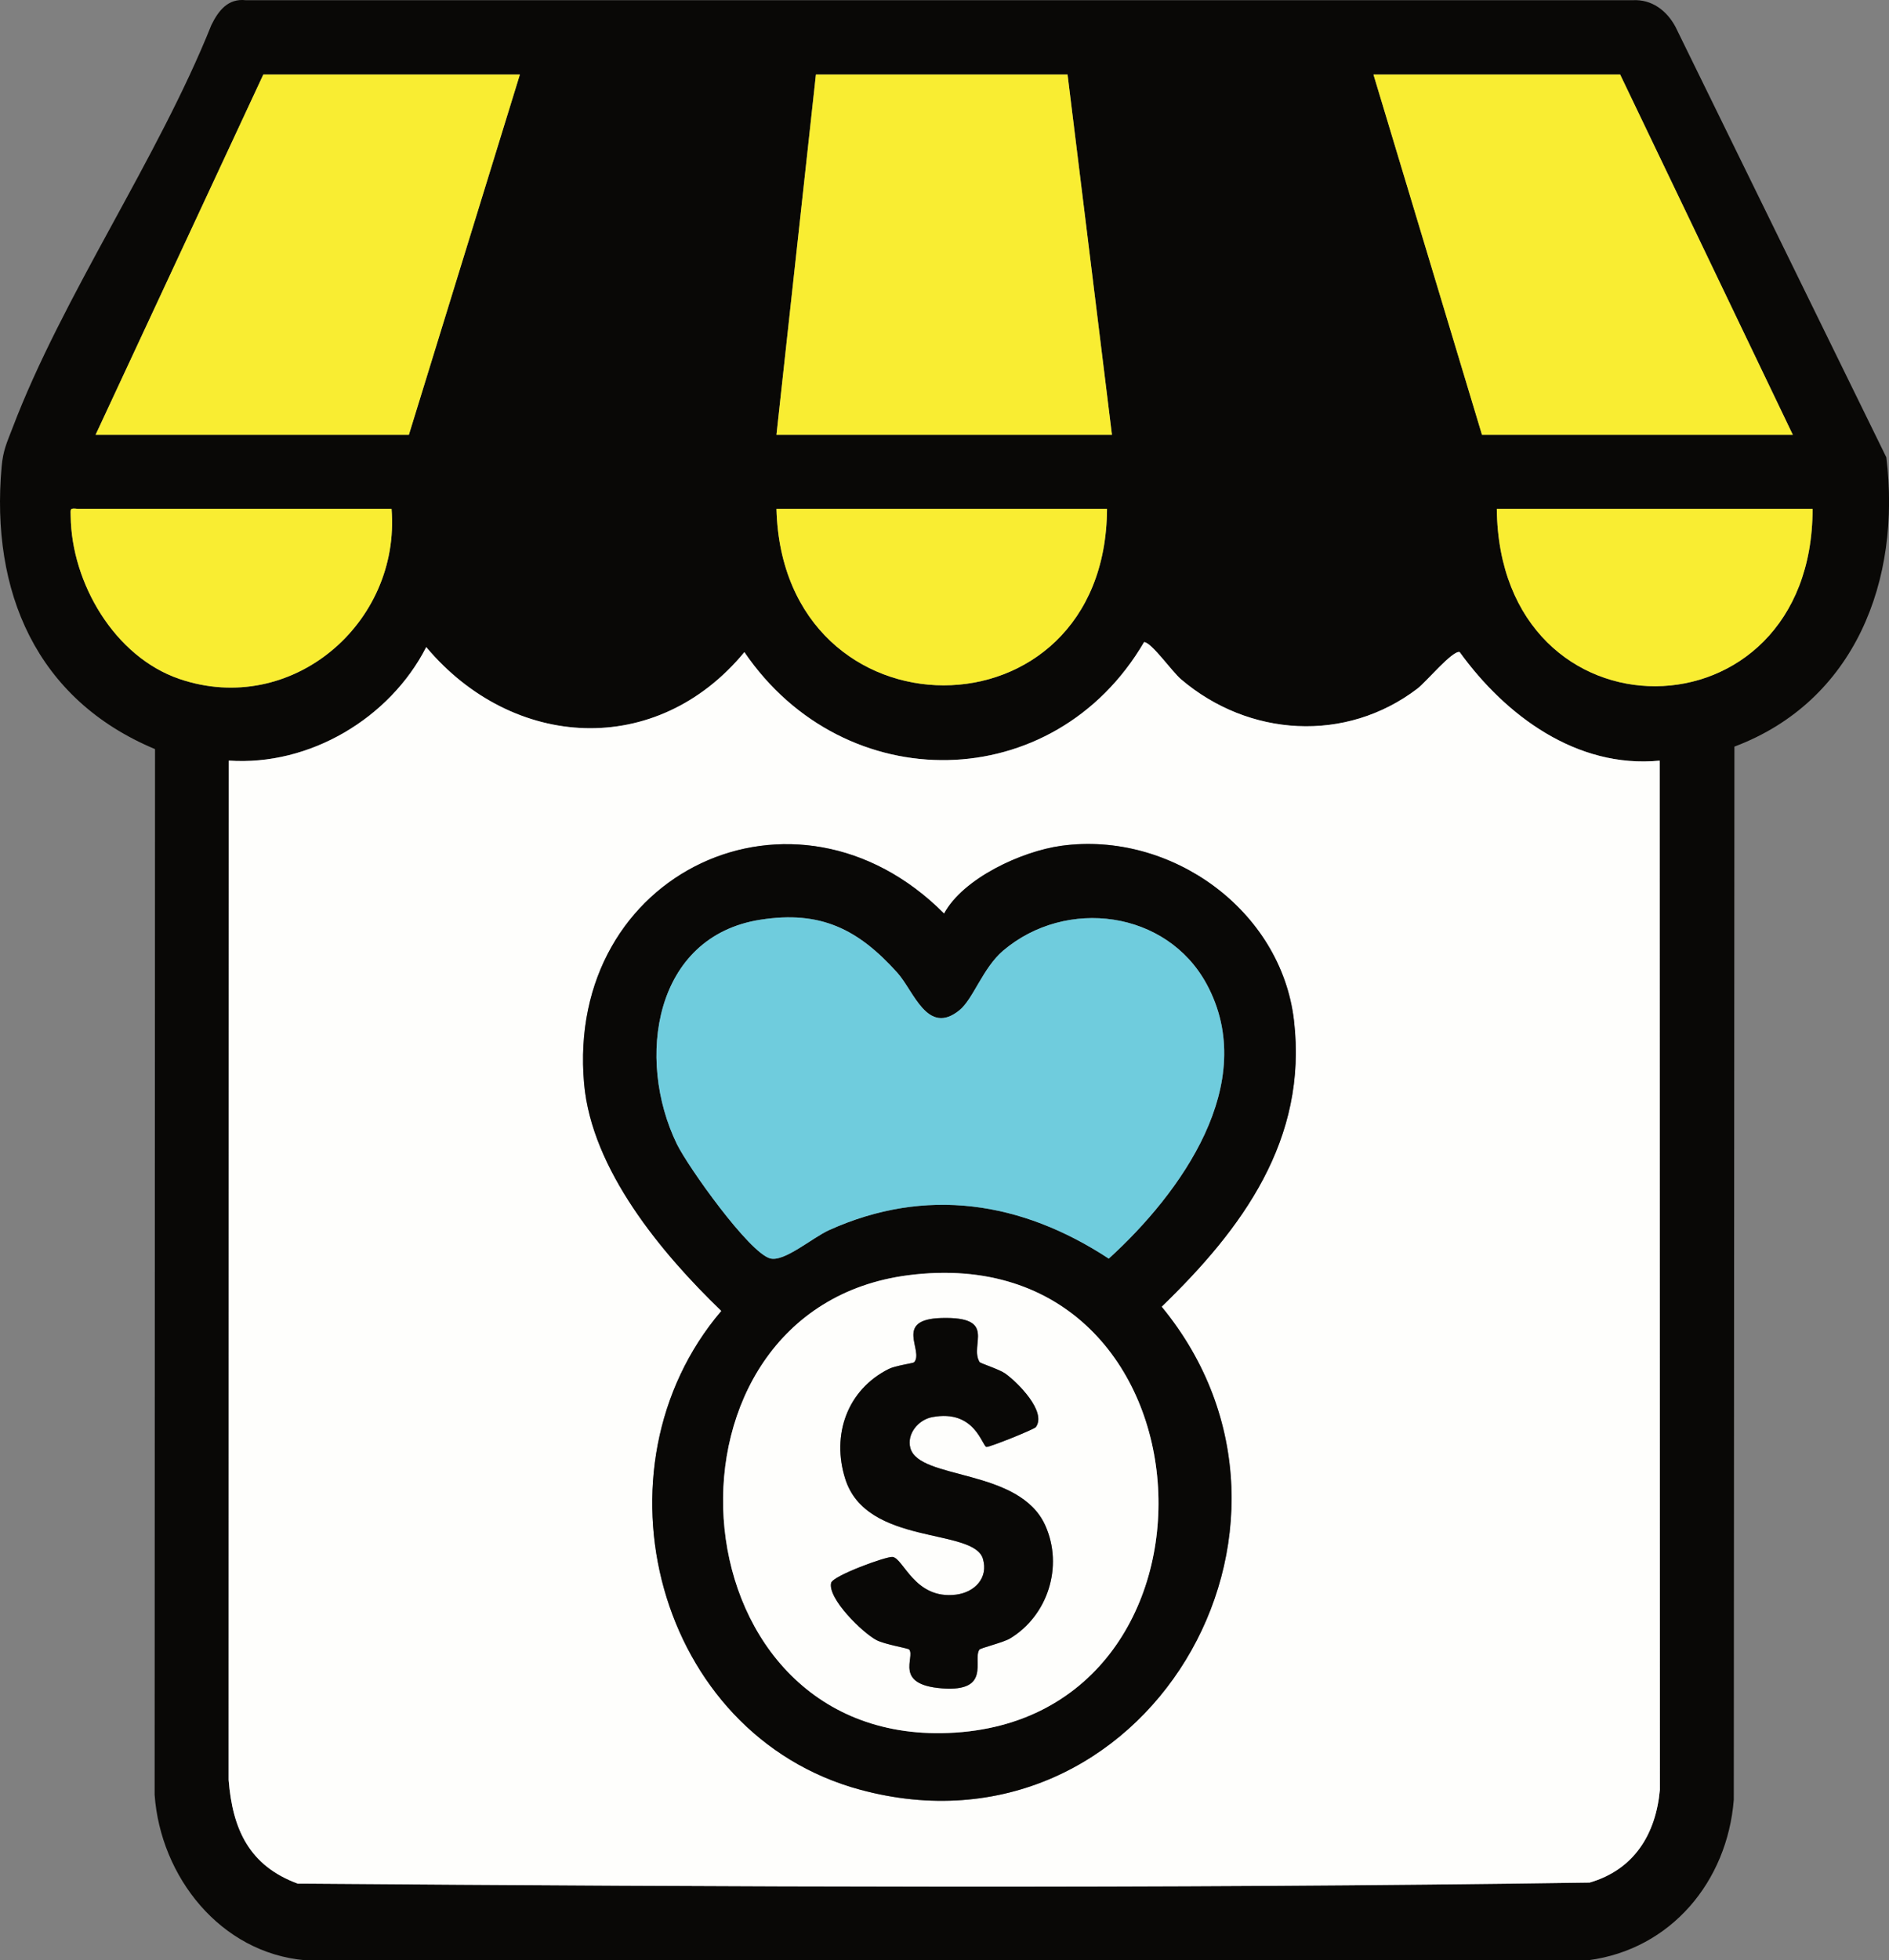<?xml version="1.0" encoding="UTF-8"?>
<svg id="Layer_2" data-name="Layer 2" xmlns="http://www.w3.org/2000/svg" viewBox="0 0 382.86 397.15">
  <rect x="0" y="0" width="382.86" height="397.15" fill="#808080" stroke="none"/>
  <defs>
    <style>
      .cls-1 {
        fill: #090806;
      }

      .cls-2 {
        fill: #f9ed32;
      }

      .cls-3 {
        fill: #fefefc;
      }

      .cls-4 {
        fill: #6fccdd;
      }
    </style>
  </defs>
  <g id="Layer_1-2" data-name="Layer 1">
    <g>
      <path class="cls-1" d="M351.53,151.26l-.13,213.38c-1.31,16.54-12.72,30.31-29.49,32.51H61.84c-17.18-1.5-29.31-16.92-30.5-33.51l.08-211.87C7.36,141.72-1.93,119.87.33,94.56c.3-3.37,1.06-4.85,2.19-7.81C12.67,60.01,32.03,32.12,42.84,5.07c1.43-2.91,3.37-5.43,6.97-5.03h281.11c3.85-.21,6.87,2.08,8.65,5.37l42.75,87.25c3.04,24.88-6.34,49.39-30.77,58.6ZM105.37,15.1h-52L19.37,88.1h63.5L105.37,15.1ZM216.37,15.1h-51l-8,73h68l-9-73ZM328.37,15.1h-50l22,73h63l-35-73ZM79.36,103.1H15.84c-1.75-.21-1.52-.06-1.51,1.51.16,13.48,8.88,28.49,22.07,32.96,22.68,7.7,44.83-11.24,42.96-34.47ZM224.37,103.1h-67c1.26,47.64,66.76,47.7,67,0ZM367.37,103.1h-64c.51,48.22,64.02,47.6,64,0ZM336.38,154.1c-16.79,1.62-31.23-9.11-40.54-22-1.46-.36-6.79,6.07-8.56,7.41-14.51,11.06-34.21,9.8-47.92-1.9-1.85-1.58-6.01-7.52-7.48-7.52-18.25,31.2-60.69,31.85-81.01,2.03-17.78,21.54-46.94,19.86-64.48-1.02-7.37,14.43-23.66,24.13-40.02,22.99l-.03,206.54c.79,9.98,4.17,17.37,14.01,20.99,87.16.65,174.72,1.07,261.84-.21,8.93-2.6,13.4-9.72,14.23-18.77l-.04-208.55Z"/>
      <path class="cls-3" d="M336.38,154.1l.04,208.55c-.83,9.05-5.29,16.17-14.23,18.77-87.12,1.28-174.68.86-261.84.21-9.84-3.62-13.22-11.01-14.01-20.99l.03-206.54c16.36,1.14,32.65-8.57,40.02-22.99,17.54,20.88,46.71,22.56,64.48,1.02,20.32,29.82,62.76,29.17,81.01-2.03,1.47,0,5.63,5.94,7.48,7.52,13.72,11.7,33.41,12.96,47.92,1.9,1.76-1.34,7.1-7.78,8.56-7.41,9.31,12.89,23.75,23.62,40.54,22ZM191.35,185.1c-30.17-30.3-76.79-8.42-72.97,34.48,1.55,17.42,15.73,34.35,27.82,46.01-27.21,31.93-13.17,85.86,28.16,97.01,57.53,15.53,98.01-52.98,61.07-97.87,16.35-15.79,29.66-33.84,26.82-58.03-2.63-22.38-25.02-38.38-47.13-35.35-8.05,1.1-19.91,6.58-23.78,13.74Z"/>
      <polygon class="cls-2" points="216.37 15.1 225.37 88.1 157.37 88.1 165.37 15.1 216.37 15.1"/>
      <polygon class="cls-2" points="105.37 15.1 82.87 88.1 19.37 88.1 53.37 15.1 105.37 15.1"/>
      <polygon class="cls-2" points="328.37 15.1 363.37 88.1 300.37 88.1 278.37 15.1 328.37 15.1"/>
      <path class="cls-2" d="M224.37,103.1c-.24,47.7-65.74,47.64-67,0h67Z"/>
      <path class="cls-2" d="M79.36,103.1c1.87,23.23-20.28,42.17-42.96,34.47-13.19-4.48-21.91-19.48-22.07-32.96-.02-1.57-.24-1.71,1.51-1.52h63.52Z"/>
      <path class="cls-2" d="M367.37,103.1c.02,47.6-63.49,48.22-64,0h64Z"/>
      <path class="cls-1" d="M191.35,185.1c3.87-7.17,15.73-12.64,23.78-13.74,22.11-3.03,44.5,12.96,47.13,35.35,2.84,24.19-10.48,42.24-26.82,58.03,36.94,44.88-3.54,113.39-61.07,97.87-41.34-11.16-55.38-65.09-28.16-97.01-12.09-11.65-26.26-28.59-27.82-46.01-3.83-42.9,42.8-64.78,72.97-34.48ZM154.11,186.34c-21.58,3.38-25.29,28.23-16.92,45.44,2.23,4.59,14.62,22.01,18.91,23.18,2.85.78,8.59-4.22,11.92-5.72,19.64-8.87,39.02-5.85,56.71,5.76,14.59-13.27,30.69-35.55,19.85-55.6-8.09-14.96-28.48-17.61-41.23-6.82-4.16,3.52-6.08,9.82-8.89,12.1-6.49,5.26-9.23-3.87-12.57-7.59-7.92-8.8-15.51-12.67-27.77-10.75ZM184.13,258.36c-53.52,6.85-48.61,93.57,6.69,92.78,61.87-.89,57.39-100.98-6.69-92.78Z"/>
      <path class="cls-4" d="M154.11,186.34c12.26-1.92,19.85,1.95,27.77,10.75,3.34,3.71,6.08,12.85,12.57,7.59,2.81-2.28,4.74-8.58,8.89-12.1,12.75-10.79,33.14-8.14,41.23,6.82,10.84,20.05-5.26,42.34-19.85,55.6-17.69-11.6-37.08-14.62-56.71-5.76-3.34,1.51-9.07,6.5-11.92,5.72-4.28-1.17-16.67-18.59-18.91-23.18-8.37-17.22-4.66-42.06,16.92-45.44Z"/>
      <path class="cls-3" d="M184.13,258.36c64.09-8.2,68.56,91.89,6.69,92.78-55.3.79-60.21-85.93-6.69-92.78ZM198.53,275.95c-2.1-3.49,3.72-9.21-7.68-8.91-9.87.26-3.53,6.63-5.57,8.97-.17.2-3.78.67-5.14,1.35-8.41,4.21-11.66,13.35-8.82,22.3,4.33,13.61,25.99,9.83,27.89,16.15,1.17,3.9-1.67,6.8-5.43,7.28-8.42,1.06-10.66-7.42-12.89-7.64-1.29-.13-12.11,3.82-12.44,5.26-.72,3.15,6.36,10.11,9.22,11.6,1.67.87,6.38,1.63,6.6,1.89,1.29,1.54-3.24,7.14,6.71,7.88s6.14-5.78,7.51-7.84c.24-.35,4.8-1.42,6.23-2.28,7.66-4.63,10.84-14.59,7.15-22.86-5.23-11.72-25.58-9.17-27.36-15.72-.77-2.83,1.6-5.71,4.38-6.25,8.76-1.7,10.16,5.95,11.06,6.03.67.05,9.67-3.56,10-4.02,2.25-3.16-3.75-9.11-6.24-10.87-1.19-.84-5.02-2.04-5.18-2.31Z"/>
      <path class="cls-1" d="M198.53,275.95c.17.27,4,1.47,5.18,2.31,2.49,1.77,8.49,7.71,6.24,10.87-.33.46-9.33,4.07-10,4.02-.9-.07-2.3-7.73-11.06-6.03-2.78.54-5.15,3.42-4.38,6.25,1.78,6.55,22.13,4,27.36,15.72,3.69,8.27.51,18.23-7.15,22.86-1.42.86-5.99,1.92-6.23,2.28-1.38,2.06,2.47,8.58-7.51,7.84s-5.42-6.34-6.71-7.88c-.22-.26-4.93-1.02-6.6-1.89-2.86-1.49-9.94-8.44-9.22-11.6.33-1.44,11.15-5.39,12.44-5.26,2.23.23,4.47,8.7,12.89,7.64,3.75-.47,6.6-3.38,5.43-7.28-1.9-6.32-23.57-2.54-27.89-16.15-2.85-8.95.4-18.09,8.82-22.3,1.36-.68,4.97-1.15,5.14-1.35,2.04-2.34-4.3-8.71,5.57-8.97,11.4-.3,5.58,5.42,7.68,8.91Z"/>
    </g>
  </g>
</svg>